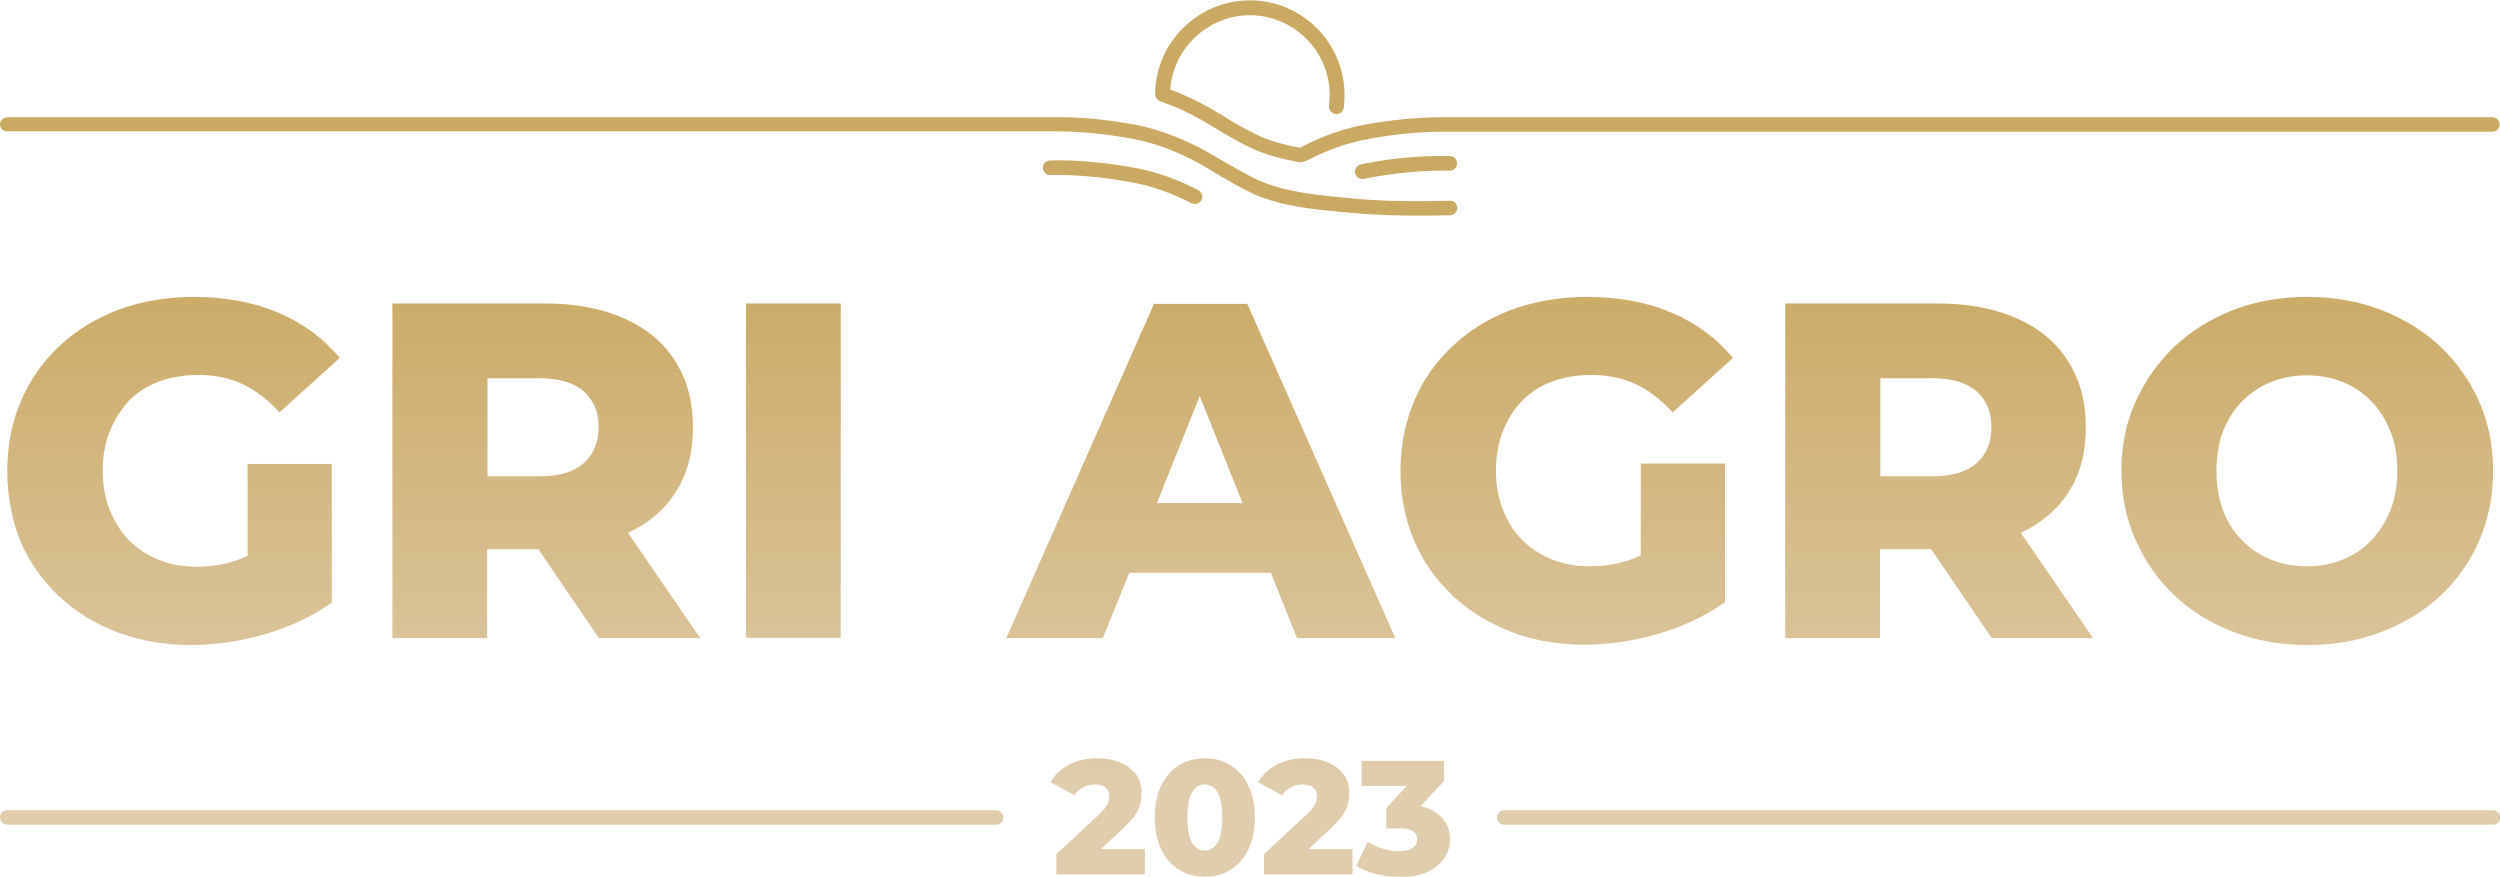 <?xml version="1.0" encoding="utf-8"?>
<!-- Generator: Adobe Illustrator 27.2.0, SVG Export Plug-In . SVG Version: 6.00 Build 0)  -->
<svg version="1.1" id="Camada_1" xmlns="http://www.w3.org/2000/svg" xmlns:xlink="http://www.w3.org/1999/xlink" x="0px" y="0px"
	 viewBox="0 0 688.7 241.5" style="enable-background:new 0 0 688.7 241.5;" xml:space="preserve">
<style type="text/css">
	.st0{fill:url(#SVGID_1_);}
	.st1{fill:#CAA963;}
	.st2{fill:#E0CDAD;}
	.st3{fill:#1A38C4;}
	.st4{fill:none;stroke:#FFFFFF;stroke-width:4;stroke-linecap:round;stroke-linejoin:round;stroke-miterlimit:10;}
	.st5{fill:none;stroke:#FFFFFF;stroke-width:4.08;stroke-linecap:round;stroke-linejoin:round;stroke-miterlimit:10;}
	.st6{fill:url(#Logo_GRI_Agro_2023_00000039852170590951145890000004916077287487484831_);}
	.st7{fill:url(#Logo_GRI_Agro_2023_00000181765322490549273090000006312225376018619265_);}
</style>
<linearGradient id="Logo_GRI_Agro_2023_00000090279796197904096960000003549917380312222624_" gradientUnits="userSpaceOnUse" x1="344.367" y1="241.542" x2="344.367" y2="-9.094947e-13">
	<stop  offset="0.1" style="stop-color:#E0CDAD"/>
	<stop  offset="0.7" style="stop-color:#CAA963"/>
</linearGradient>
<path id="Logo_GRI_Agro_2023_00000139276591206741341990000017423125390393659015_" style="fill:url(#Logo_GRI_Agro_2023_00000090279796197904096960000003549917380312222624_);" d="
	M30.2,118.9c-1.3,3.2-1.9,6.8-1.9,10.8c0,3.9,0.6,7.4,1.9,10.7c1.3,3.2,3,6,5.3,8.4c2.3,2.3,5,4.1,8.2,5.4c3.2,1.3,6.7,1.9,10.6,1.9
	c3.9,0,7.6-0.6,11.3-1.9c0.9-0.3,1.8-0.7,2.6-1.1v-25.3h23.2v38.2c-5.4,3.8-11.5,6.7-18.4,8.7c-6.9,2-13.7,3-20.3,3
	c-7.4,0-14.1-1.2-20.3-3.5c-6.1-2.3-11.5-5.6-16.1-9.9c-4.6-4.3-8.1-9.3-10.7-15.2C3.3,143.2,2,136.7,2,129.7c0-7,1.3-13.5,3.8-19.3
	c2.5-5.9,6.1-10.9,10.7-15.2c4.6-4.3,10-7.5,16.2-9.9c6.2-2.3,13.1-3.5,20.7-3.5c8.6,0,16.3,1.4,23.2,4.3c6.8,2.9,12.5,7.1,17,12.5
	l-16.6,15c-3.2-3.5-6.6-6.1-10.2-7.8c-3.6-1.7-7.7-2.5-12.2-2.5c-3.9,0-7.5,0.6-10.8,1.8c-3.2,1.2-6,3-8.3,5.3
	C33.3,112.9,31.5,115.7,30.2,118.9z M173,146.8l19.9,29H165l-16.7-24.5h-14.1v24.5h-26.1V83.6h42c8.4,0,15.7,1.4,21.8,4.1
	c6.1,2.7,10.9,6.6,14.1,11.8c3.3,5.1,4.9,11.2,4.9,18.1c0,7.1-1.6,13.2-4.9,18.2C183,140.5,178.7,144.1,173,146.8z M164.9,117.6
	c0-4.1-1.4-7.4-4.1-9.8c-2.7-2.4-6.8-3.6-12.2-3.6h-14.3v27h14.3c5.4,0,9.5-1.2,12.2-3.6C163.5,125.2,164.9,121.9,164.9,117.6z
	 M231.6,175.8V83.6h-26.1v92.1H231.6z M303.8,175.8h-26.6l40.7-92.1h25.7l40.8,92.1h-27.1l-7.2-18h-39L303.8,175.8z M318.7,138.6
	h23.6l-11.8-29.5L318.7,138.6z M436.5,177.6c6.7,0,13.4-1,20.3-3c6.9-2,13-4.9,18.4-8.7v-38.2H452V153c-0.9,0.4-1.8,0.8-2.6,1.1
	c-3.7,1.3-7.5,1.9-11.3,1.9c-3.9,0-7.4-0.6-10.6-1.9c-3.2-1.3-5.9-3.1-8.2-5.4c-2.3-2.3-4.1-5.1-5.3-8.4c-1.3-3.2-1.9-6.8-1.9-10.7
	c0-3.9,0.6-7.5,1.9-10.8c1.3-3.2,3-6,5.3-8.4c2.3-2.3,5-4.1,8.3-5.3c3.2-1.2,6.8-1.8,10.8-1.8c4.5,0,8.5,0.8,12.2,2.5
	c3.6,1.7,7,4.3,10.2,7.8l16.6-15c-4.5-5.4-10.1-9.6-17-12.5c-6.8-2.9-14.6-4.3-23.2-4.3c-7.5,0-14.4,1.2-20.7,3.5
	c-6.2,2.3-11.6,5.6-16.2,9.9c-4.6,4.3-8.2,9.3-10.7,15.2c-2.5,5.9-3.8,12.3-3.8,19.3c0,7,1.3,13.5,3.8,19.3
	c2.5,5.9,6.1,10.9,10.7,15.2c4.6,4.3,9.9,7.5,16.1,9.9C422.3,176.4,429.1,177.6,436.5,177.6z M556.7,146.8l19.9,29h-27.9L532,151.3
	h-14.1v24.5h-26.1V83.6h42c8.4,0,15.7,1.4,21.8,4.1c6.1,2.7,10.9,6.6,14.1,11.8c3.3,5.1,4.9,11.2,4.9,18.1c0,7.1-1.6,13.2-4.9,18.2
	C566.7,140.5,562.3,144.1,556.7,146.8z M548.6,117.6c0-4.1-1.4-7.4-4.1-9.8c-2.7-2.4-6.8-3.6-12.2-3.6h-14.3v27h14.3
	c5.4,0,9.5-1.2,12.2-3.6C547.2,125.2,548.6,121.9,548.6,117.6z M682.9,110.5c2.6,5.8,3.9,12.2,3.9,19.1c0,7-1.3,13.4-3.8,19.3
	c-2.5,5.8-6.1,10.9-10.7,15.2c-4.6,4.3-10,7.6-16.3,10c-6.2,2.4-13,3.6-20.4,3.6c-7.3,0-14.1-1.2-20.3-3.6
	c-6.3-2.4-11.7-5.7-16.3-10.1c-4.6-4.3-8.1-9.4-10.7-15.3c-2.6-5.8-3.9-12.2-3.9-19.1c0-6.8,1.3-13.2,3.9-18.9
	c2.6-5.8,6.2-10.9,10.7-15.2c4.6-4.3,10-7.7,16.2-10.1c6.2-2.4,13-3.6,20.4-3.6c7.4,0,14.2,1.2,20.4,3.6c6.2,2.4,11.6,5.7,16.2,10
	C676.7,99.7,680.3,104.7,682.9,110.5z M660.4,129.7c0-4-0.6-7.7-1.9-10.9c-1.3-3.2-3-6-5.3-8.3c-2.2-2.3-4.9-4.1-7.9-5.3
	c-3-1.2-6.3-1.8-9.8-1.8c-3.5,0-6.8,0.6-9.8,1.8c-3,1.2-5.7,3-8,5.3c-2.3,2.3-4,5.1-5.3,8.3c-1.2,3.2-1.8,6.8-1.8,10.9
	c0,4,0.6,7.7,1.8,10.9c1.2,3.2,3,6,5.3,8.3c2.3,2.3,4.9,4.1,8,5.3c3,1.2,6.3,1.8,9.8,1.8c3.5,0,6.8-0.6,9.8-1.8c3-1.2,5.7-3,7.9-5.3
	c2.2-2.3,4-5.1,5.3-8.3C659.8,137.4,660.4,133.7,660.4,129.7z M313,46.3c-8.2-1.5-16.2-2.3-23.7-2.1c-1.1,0-2,0.9-2,2
	c0,1.1,0.9,2,2,2c0,0,0,0,0,0c7.3-0.1,15,0.6,22.9,2.1c5.2,1,10.4,2.8,16.1,5.7c0.3,0.1,0.6,0.2,0.9,0.2c0.7,0,1.4-0.4,1.8-1.1
	c0.5-1,0.1-2.2-0.9-2.7C324.2,49.3,318.6,47.4,313,46.3z M375.7,45.1c-0.3,0.1-0.6,0.1-0.8,0.2c-1.1,0.2-1.8,1.3-1.6,2.4
	c0.2,0.9,1,1.6,2,1.6c0.1,0,0.3,0,0.4,0c0.3-0.1,0.5-0.1,0.8-0.2c7.9-1.5,15.6-2.2,22.9-2.1c1.1,0,2-0.9,2-2c0-1.1-0.9-2-2-2
	C391.9,42.8,383.9,43.5,375.7,45.1z M2,36.2h287.4c0,0,0,0,0,0c0,0,0,0,0,0c7.3-0.1,15,0.6,22.9,2.1c5.2,1,10.4,2.8,16.1,5.7
	c2.3,1.2,4.7,2.6,7,4c3.2,1.9,6.6,3.9,10.1,5.5c6.4,2.8,13.4,3.8,20,4.5c9.7,1,15.5,1.4,26.1,1.4c0.7,0,1.3,0,2,0
	c0.7,0,5.3-0.1,5.9-0.1c1.1,0,2-1,1.9-2.1c0-1.1-0.9-2-2.1-1.9c-0.6,0-5.2,0.1-5.8,0.1c-11.8,0.1-17.5-0.3-27.7-1.4
	c-7.3-0.8-13.2-1.8-18.8-4.2c-3.3-1.5-6.5-3.4-9.7-5.2c-2.3-1.4-4.7-2.8-7.2-4.1c-6-3-11.6-5-17.1-6.1c-8.2-1.5-16.2-2.3-23.7-2.1H2
	c-1.1,0-2,0.9-2,2S0.9,36.2,2,36.2z M319.6,27.9c2.9,1,5.8,2.2,8.7,3.7c2.3,1.2,4.7,2.6,7,4c2.8,1.7,5.7,3.4,8.8,4.9
	c0.4,0.2,0.9,0.4,1.3,0.6c3.6,1.6,7.7,2.7,12.6,3.6c0.1,0,0.2,0,0.3,0c0.2,0,0.5,0,0.7-0.1c0.5-0.2,1-0.4,1.3-0.5
	c5.6-2.9,10.9-4.7,16-5.7c7.9-1.5,15.6-2.2,22.9-2.1c0.1,0,0.3,0,0.4,0h287c1.1,0,2-0.9,2-2s-0.9-2-2-2h-287c-0.1,0-0.2,0-0.3,0
	c-7.6-0.1-15.5,0.6-23.7,2.1c-5.6,1.1-11.2,3-17.1,6.1c-0.1,0.1-0.2,0.1-0.4,0.2c-4.4-0.8-7.9-1.8-11.1-3.2
	c-0.4-0.2-0.8-0.4-1.2-0.6c-2.9-1.4-5.7-3-8.4-4.7c-2.3-1.4-4.7-2.8-7.2-4.1c-2.6-1.3-5.2-2.5-7.8-3.4c0-0.1,0-0.2,0-0.3
	c0.9-11.3,10.6-20.2,21.9-20.2c12.1,0,22,9.9,22,22c0,1-0.1,1.9-0.2,2.9c-0.1,1.1,0.6,2.1,1.8,2.3s2.1-0.6,2.3-1.8
	c0.1-1.1,0.2-2.3,0.2-3.4c0-14.4-11.7-26.1-26.1-26.1c-13.5,0-24.9,10.5-26,23.9c-0.1,0.7-0.1,1.4-0.1,2.1
	C318.3,26.9,318.8,27.6,319.6,27.9z M686.7,223.2H414.4c-1.1,0-2,0.9-2,2s0.9,2,2,2h272.4c1.1,0,2-0.9,2-2S687.8,223.2,686.7,223.2z
	 M274.4,223.2H2c-1.1,0-2,0.9-2,2s0.9,2,2,2h272.4c1.1,0,2-0.9,2-2S275.5,223.2,274.4,223.2z M309.2,228.4c1.5-1.4,2.6-2.6,3.4-3.7
	c0.8-1.1,1.3-2.2,1.5-3.2c0.3-1,0.4-2,0.4-3c0-2-0.5-3.7-1.5-5.1c-1-1.4-2.5-2.5-4.3-3.3c-1.8-0.8-3.9-1.2-6.4-1.2
	c-3.1,0-5.7,0.6-7.9,1.8c-2.2,1.2-3.9,2.8-5,4.8l6.6,3.6c0.6-1,1.4-1.7,2.4-2.2c1-0.5,2-0.8,3.2-0.8c1.3,0,2.4,0.3,3,0.9
	c0.7,0.6,1,1.3,1,2.3c0,0.4-0.1,0.9-0.2,1.4c-0.1,0.5-0.4,1-0.8,1.6c-0.4,0.6-1,1.3-1.9,2.1L291,235.3v5.6h24.4v-7h-12.1
	L309.2,228.4z M343.9,216.4c1.2,2.5,1.8,5.4,1.8,8.8c0,3.4-0.6,6.4-1.8,8.8c-1.2,2.5-2.8,4.3-4.9,5.6c-2.1,1.3-4.5,1.9-7.1,1.9
	c-2.7,0-5.1-0.6-7.1-1.9c-2.1-1.3-3.7-3.1-4.9-5.6c-1.2-2.5-1.8-5.4-1.8-8.8c0-3.4,0.6-6.4,1.8-8.8c1.2-2.4,2.8-4.3,4.9-5.6
	c2.1-1.3,4.5-1.9,7.1-1.9c2.7,0,5,0.6,7.1,1.9C341,212.1,342.7,213.9,343.9,216.4z M336.7,225.2c0-2.2-0.2-4-0.6-5.3
	c-0.4-1.3-1-2.3-1.7-2.9c-0.7-0.6-1.6-0.9-2.5-0.9c-1,0-1.8,0.3-2.5,0.9c-0.7,0.6-1.3,1.6-1.7,2.9c-0.4,1.3-0.6,3.1-0.6,5.3
	c0,2.2,0.2,3.9,0.6,5.3c0.4,1.3,1,2.3,1.7,2.9c0.7,0.6,1.6,0.9,2.5,0.9c1,0,1.8-0.3,2.5-0.9c0.7-0.6,1.3-1.6,1.7-2.9
	C336.5,229.2,336.7,227.4,336.7,225.2z M366.4,228.4c1.5-1.4,2.6-2.6,3.4-3.7c0.8-1.1,1.3-2.2,1.5-3.2c0.3-1,0.4-2,0.4-3
	c0-2-0.5-3.7-1.5-5.1c-1-1.4-2.5-2.5-4.3-3.3c-1.8-0.8-3.9-1.2-6.4-1.2c-3.1,0-5.7,0.6-7.9,1.8c-2.2,1.2-3.9,2.8-5,4.8l6.6,3.6
	c0.6-1,1.4-1.7,2.4-2.2c1-0.5,2-0.8,3.2-0.8c1.3,0,2.4,0.3,3,0.9c0.7,0.6,1,1.3,1,2.3c0,0.4-0.1,0.9-0.2,1.4c-0.1,0.5-0.4,1-0.8,1.6
	c-0.4,0.6-1,1.3-1.9,2.1l-11.7,10.9v5.6h24.4v-7h-12.1L366.4,228.4z M396.3,224.4c-1.3-1.1-3-1.9-5-2.3l6.5-6.9v-5.6h-22.7v6.9h12.4
	l-5.6,6.1v5.6h3.7c1.7,0,2.9,0.3,3.7,0.8c0.7,0.5,1.1,1.3,1.1,2.2c0,1-0.4,1.9-1.3,2.4c-0.9,0.6-2.1,0.9-3.6,0.9
	c-1.5,0-3-0.2-4.5-0.7c-1.5-0.4-2.9-1.1-4.2-1.9l-3.2,6.6c1.6,1,3.4,1.8,5.6,2.3c2.2,0.5,4.4,0.8,6.5,0.8c3.2,0,5.8-0.5,7.8-1.5
	c2-1,3.5-2.3,4.5-3.9c1-1.6,1.5-3.3,1.5-5C399.4,228.3,398.4,226.1,396.3,224.4z"/>
</svg>
